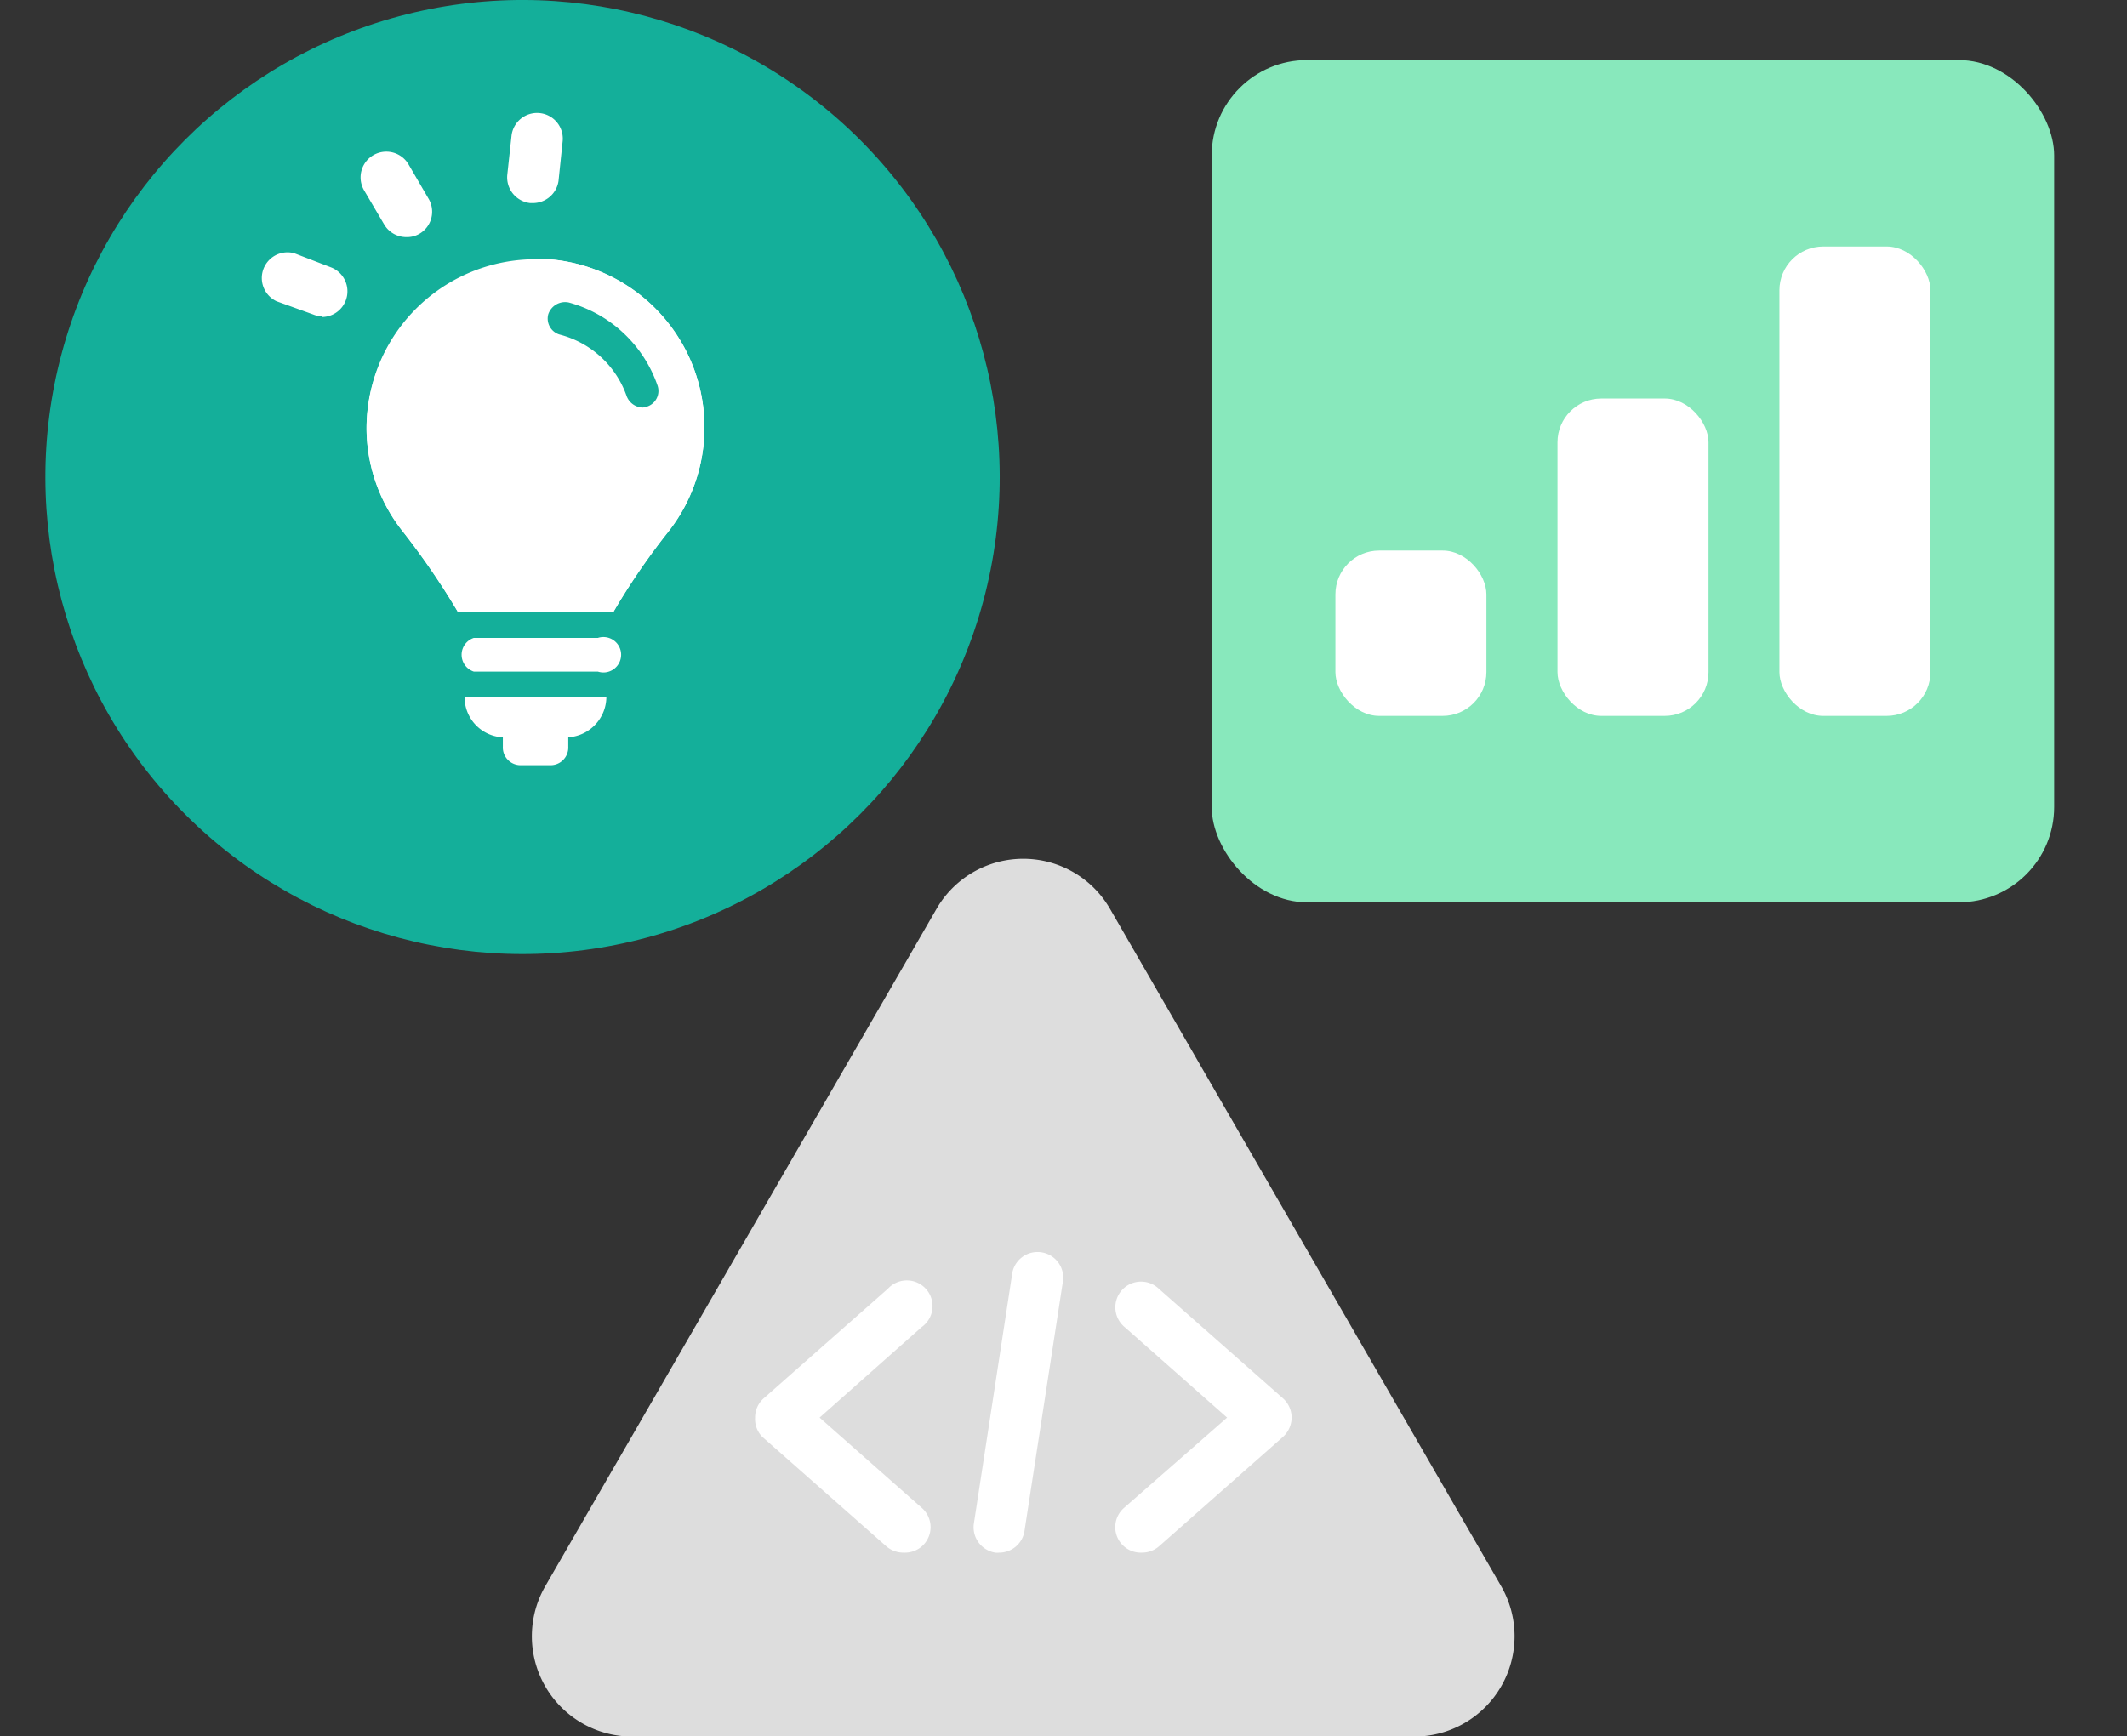 <svg xmlns="http://www.w3.org/2000/svg" viewBox="0 0 120 97.99"><rect x="0" y="0" width="120" height="97.99" fill="#333333" stroke="none"/><defs><style>.cls-1{fill:#88e8bc;}.cls-2{fill:#fff;}.cls-3{fill:#ddd;}.cls-4{fill:#14af9a;}.cls-5{fill:none;}</style></defs><title>lncs_feature01</title><g id="レイヤー_2" data-name="レイヤー 2"><g id="レイヤー_6" data-name="レイヤー 6"><rect class="cls-1" x="68.36" y="3.39" width="47.53" height="47.53" rx="5.38"/><rect class="cls-2" x="75.34" y="31.07" width="8.52" height="9.33" rx="2.47"/><rect class="cls-2" x="87.87" y="22.49" width="8.52" height="17.91" rx="2.47"/><rect class="cls-2" x="100.39" y="13.91" width="8.52" height="26.49" rx="2.47"/><path class="cls-3" d="M52.83,51.3,30.77,89.5A5.66,5.66,0,0,0,35.67,98H79.79a5.66,5.66,0,0,0,4.9-8.49L62.63,51.3A5.65,5.65,0,0,0,52.83,51.3Z"/><path class="cls-2" d="M51,87.62a1.47,1.47,0,0,1-1-.36l-7-6.18A1.44,1.44,0,0,1,42.6,80a1.43,1.43,0,0,1,.49-1.09l7-6.18A1.45,1.45,0,1,1,52,74.89L46.24,80,52,85.09a1.44,1.44,0,0,1-1,2.53Z"/><path class="cls-2" d="M64.42,87.62a1.44,1.44,0,0,1-1-2.53L69.23,80l-5.77-5.1a1.45,1.45,0,1,1,1.92-2.17l7,6.18A1.46,1.46,0,0,1,72.87,80a1.48,1.48,0,0,1-.49,1.09l-7,6.18A1.45,1.45,0,0,1,64.42,87.62Z"/><path class="cls-2" d="M56.37,87.62a.86.86,0,0,1-.22,0A1.45,1.45,0,0,1,54.94,86l2.18-14.21a1.45,1.45,0,0,1,2.86.44L57.8,86.39A1.44,1.44,0,0,1,56.37,87.62Z"/><circle class="cls-4" cx="29.48" cy="26.92" r="26.92" transform="translate(-10.4 28.73) rotate(-45)"/><path class="cls-2" d="M33.73,36h-7a1,1,0,0,0,0,1.9h7a1,1,0,1,0,0-1.9Zm-5.36,5.61h0v.52a1,1,0,0,0,1.06,1.05H31a1,1,0,0,0,1.06-1.05v-.52a2.3,2.3,0,0,0,2.15-2.28h-8a2.27,2.27,0,0,0,2.14,2.28Zm1.85-26.93h0a9.53,9.53,0,0,0-9.54,9.52A9.39,9.39,0,0,0,22.73,30a42.72,42.72,0,0,1,3.12,4.56h8.74A38.71,38.71,0,0,1,37.71,30a9.52,9.52,0,0,0-7.49-15.4Z"/><path class="cls-2" d="M30.22,14.63h0a9.53,9.53,0,0,0-9.54,9.52A9.39,9.39,0,0,0,22.73,30a42.72,42.72,0,0,1,3.12,4.56h8.74A38.71,38.71,0,0,1,37.71,30a9.52,9.52,0,0,0-7.49-15.4Z"/><path class="cls-4" d="M36.25,23a1,1,0,0,1-.89-.63,5.45,5.45,0,0,0-3.75-3.48.94.94,0,0,1-.68-1.15,1,1,0,0,1,1.16-.67,7.35,7.35,0,0,1,5,4.67.93.93,0,0,1-.57,1.2A.91.91,0,0,1,36.25,23Z"/><line class="cls-2" x1="30.3" y1="7.8" x2="30.06" y2="10.01"/><path class="cls-2" d="M30.07,11.46h-.16a1.46,1.46,0,0,1-1.29-1.6l.24-2.21A1.45,1.45,0,1,1,31.74,8l-.23,2.21A1.46,1.46,0,0,1,30.07,11.46Z"/><line class="cls-2" x1="21.8" y1="10.01" x2="22.92" y2="11.93"/><path class="cls-2" d="M22.92,13.38a1.45,1.45,0,0,1-1.25-.72l-1.13-1.92a1.45,1.45,0,0,1,2.51-1.46l1.12,1.92a1.44,1.44,0,0,1-.52,2A1.39,1.39,0,0,1,22.92,13.38Z"/><line class="cls-2" x1="16.12" y1="15.6" x2="18.2" y2="16.4"/><path class="cls-2" d="M18.2,17.85a1.34,1.34,0,0,1-.52-.1L15.6,17a1.45,1.45,0,0,1,1-2.71l2.08.8a1.45,1.45,0,0,1-.52,2.8Z"/><rect class="cls-5" width="120" height="97.99"/></g></g></svg>